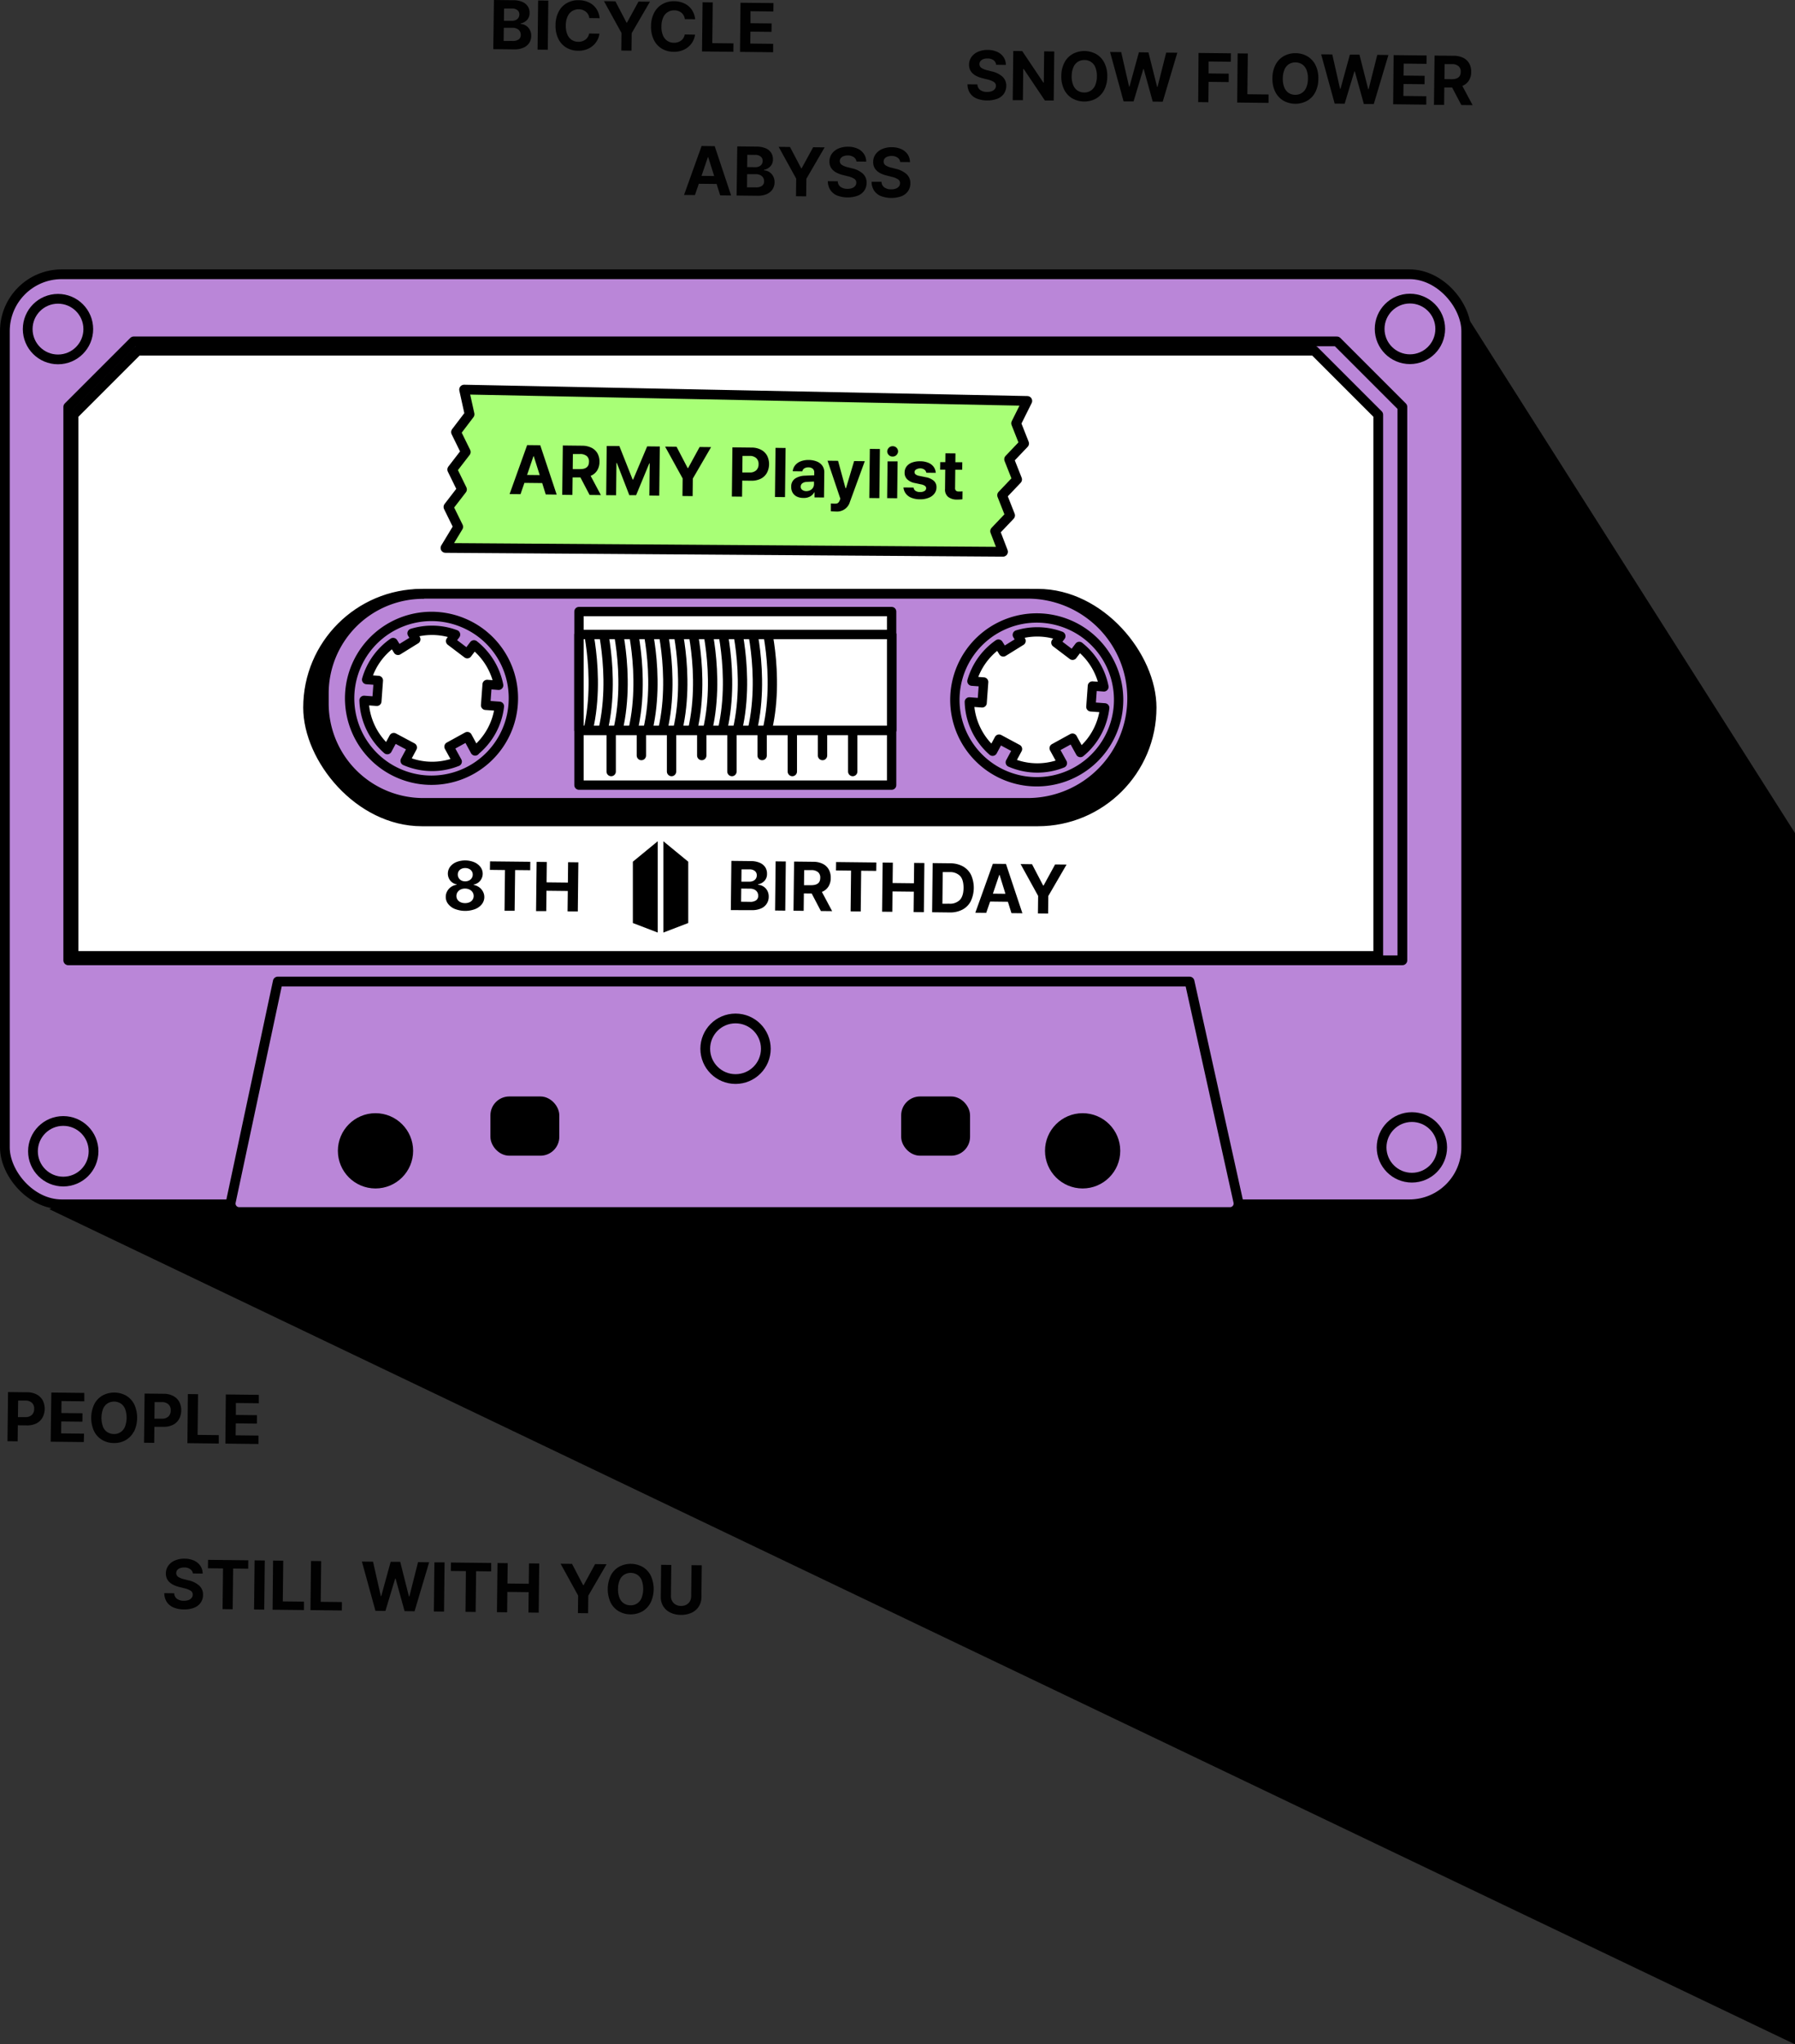 <svg id="Layer_1" data-name="Layer 1" xmlns="http://www.w3.org/2000/svg" xmlns:xlink="http://www.w3.org/1999/xlink" viewBox="0 0 920.82 1048.43"><rect x="0" y="0" width="920.82" height="1048.43" fill="#333333" stroke="none"/><defs><style>.cls-1,.cls-4,.cls-7{fill:#fff;}.cls-1,.cls-10,.cls-2,.cls-3,.cls-4,.cls-5,.cls-6,.cls-9{stroke:#000;stroke-linecap:round;stroke-linejoin:round;}.cls-1,.cls-10,.cls-9{stroke-width:4.79px;}.cls-10,.cls-2{fill:#ba86d8;}.cls-2,.cls-3,.cls-4,.cls-5,.cls-6{stroke-width:5px;}.cls-3,.cls-9{fill:none;}.cls-6{fill:#a8ff76;}.cls-8{clip-path:url(#clip-path);}.cls-11{fill:#010101;}</style><clipPath id="clip-path" transform="translate(0 -5.25)"><rect class="cls-1" x="297.01" y="330.64" width="160.39" height="49.17"/></clipPath></defs><polygon points="753.05 163 25.36 620.16 920.82 1048.43 920.82 427.23 753.05 163"/><rect class="cls-2" x="2.5" y="140.65" width="749.66" height="476.98" rx="29.16"/><circle class="cls-3" cx="29.75" cy="168.78" r="15.54"/><circle class="cls-3" cx="723.29" cy="168.68" r="15.54"/><circle class="cls-3" cx="32.45" cy="590.43" r="15.54"/><circle class="cls-3" cx="724.29" cy="588.43" r="15.54"/><polygon class="cls-2" points="35.01 208.67 35.01 492.5 709.75 492.5 719.41 492.5 719.41 208.67 685.82 175.08 68.6 175.08 35.01 208.67"/><polygon class="cls-4" points="37.73 212.69 37.73 490.26 697.59 490.26 707.03 490.26 707.03 212.69 674.18 179.84 70.58 179.84 37.73 212.69"/><rect class="cls-5" x="158.05" y="304.51" width="432.71" height="116.73" rx="58.36"/><path class="cls-2" d="M217.11,304.51H527.17a53.63,53.63,0,0,1,53.63,53.63v0a53.63,53.63,0,0,1-53.63,53.63H217.11a51,51,0,0,1-51-51v-5.16a51,51,0,0,1,51-51Z"/><polygon class="cls-6" points="228.52 281.01 235.06 270.18 230.05 259.99 236.99 251 231.99 240.8 238.93 231.8 233.93 221.61 240.88 212.47 238.08 199.8 526.99 205.61 521.27 217.09 525.36 227.45 517.67 235.52 521.77 245.89 514.08 253.97 518.17 264.33 510.49 272.41 514.54 282.97 228.52 281.01"/><rect class="cls-1" x="297.01" y="313.64" width="160.39" height="89.01"/><line class="cls-1" x1="437.44" y1="375.72" x2="437.44" y2="395.69"/><line class="cls-1" x1="406.46" y1="375.72" x2="406.46" y2="395.69"/><line class="cls-1" x1="375.48" y1="375.72" x2="375.48" y2="395.69"/><line class="cls-1" x1="344.5" y1="375.72" x2="344.5" y2="395.69"/><line class="cls-1" x1="313.53" y1="375.72" x2="313.53" y2="395.69"/><line class="cls-1" x1="421.95" y1="375.35" x2="421.95" y2="387.48"/><line class="cls-1" x1="390.97" y1="375.35" x2="390.97" y2="387.48"/><line class="cls-1" x1="359.99" y1="375.35" x2="359.99" y2="387.48"/><line class="cls-1" x1="329.02" y1="375.35" x2="329.02" y2="387.48"/><rect class="cls-1" x="297.01" y="325.39" width="160.39" height="49.17"/><rect class="cls-7" x="297.01" y="325.39" width="160.39" height="49.17"/><g class="cls-8"><path class="cls-1" d="M392.87,325.23s9.86,39-4.32,69.14" transform="translate(0 -5.25)"/><path class="cls-1" d="M385.21,325.23s9.86,39-4.32,69.14" transform="translate(0 -5.25)"/><path class="cls-1" d="M377.55,325.23s9.86,39-4.32,69.14" transform="translate(0 -5.25)"/><path class="cls-1" d="M369.89,325.23s9.86,39-4.32,69.14" transform="translate(0 -5.25)"/><path class="cls-1" d="M362.23,325.23s9.87,39-4.32,69.14" transform="translate(0 -5.25)"/><path class="cls-1" d="M354.58,325.23s9.86,39-4.32,69.14" transform="translate(0 -5.25)"/><path class="cls-1" d="M346.92,325.23s9.86,39-4.32,69.14" transform="translate(0 -5.25)"/><path class="cls-1" d="M339.26,325.23s9.86,39-4.32,69.14" transform="translate(0 -5.25)"/><path class="cls-1" d="M331.6,325.23s9.87,39-4.32,69.14" transform="translate(0 -5.25)"/><path class="cls-1" d="M324,325.23s9.86,39-4.32,69.14" transform="translate(0 -5.25)"/><path class="cls-1" d="M316.29,325.23s9.86,39-4.32,69.14" transform="translate(0 -5.25)"/><path class="cls-1" d="M308.63,325.23s9.86,39-4.32,69.14" transform="translate(0 -5.25)"/><path class="cls-1" d="M301,325.23s9.87,39-4.32,69.14" transform="translate(0 -5.25)"/></g><rect class="cls-9" x="297.01" y="325.39" width="160.39" height="49.17"/><path class="cls-7" d="M547.72,325.35h0a42,42,0,1,0,26,38.85A41.87,41.87,0,0,0,547.7,325.34Z" transform="translate(0 -5.25)"/><path class="cls-10" d="M547.84,325.35h0a42,42,0,1,0,26,38.85A41.87,41.87,0,0,0,547.82,325.34Zm0,0h0a42,42,0,1,0,26,38.85A41.87,41.87,0,0,0,547.82,325.34Z" transform="translate(0 -5.25)"/><path class="cls-7" d="M237.24,324.55h0a42,42,0,1,0,26,38.85A41.79,41.79,0,0,0,237.21,324.54Z" transform="translate(0 -5.25)"/><path class="cls-10" d="M237.36,324.55h0a42,42,0,1,0,26,38.85A41.79,41.79,0,0,0,237.33,324.54Zm0,0h0a42,42,0,1,0,26,38.85A41.79,41.79,0,0,0,237.33,324.54Z" transform="translate(0 -5.25)"/><path class="cls-2" d="M118.42,621.63l24.08-113H610.24l25,112.93a4.35,4.35,0,0,1-4.24,5.28H122.67A4.35,4.35,0,0,1,118.42,621.63Z" transform="translate(0 -5.25)"/><circle class="cls-5" cx="555.38" cy="590.2" r="16.8"/><circle class="cls-5" cx="192.63" cy="590.2" r="16.8"/><rect class="cls-5" x="254.08" y="564.82" width="30.34" height="25.38" rx="7.19"/><rect class="cls-5" x="464.79" y="564.82" width="30.34" height="25.38" rx="7.19"/><circle class="cls-3" cx="377.33" cy="537.85" r="15.54"/><path class="cls-11" d="M261.42,258.63l9-25.11,6.72.07,8.43,25.31-5.61-.07L278.15,253l-9.13-.1-2,5.79Zm15.45-9.72-3.05-9.68h-.17l-3.26,9.61Z" transform="translate(0 -5.25)"/><path class="cls-11" d="M288.72,233.72l9.89.11a10.9,10.9,0,0,1,4.84,1.06,7.18,7.18,0,0,1,3.07,2.9,8.65,8.65,0,0,1,1,4.36,8.22,8.22,0,0,1-1.2,4.41,7,7,0,0,1-3.33,2.73l5.25,9.86-5.78-.07-4.72-9-4,0-.1,9-5.22-.06Zm8.78,12.11q4.62.06,4.64-3.74a3.63,3.63,0,0,0-1.1-2.93,5.21,5.21,0,0,0-3.46-1.06l-3.69,0-.08,7.73Z" transform="translate(0 -5.25)"/><path class="cls-11" d="M317.72,234l6.81,17.17h.28l7.18-17,6.48.07-.28,25.21-5.08-.06.18-16.5h-.21l-6.76,16.32-3.48,0-6.4-16.54h-.21l-.18,16.57-5.08-.05.27-25.21Z" transform="translate(0 -5.25)"/><path class="cls-11" d="M347.07,234.37l5.69,10.92H353l5.9-10.8,5.88.06-9.37,16.13-.1,9-5.22-.06.1-9-9-16.33Z" transform="translate(0 -5.25)"/><path class="cls-11" d="M375.72,234.68l9.89.11a10.14,10.14,0,0,1,4.83,1.14,7.41,7.41,0,0,1,3.07,3,9.67,9.67,0,0,1-.11,8.86,7.36,7.36,0,0,1-3.19,3,10.52,10.52,0,0,1-4.93,1l-4.52-.05-.09,8.22-5.23-.06Zm8.77,12.88a4.69,4.69,0,0,0,3.45-1.12,4.13,4.13,0,0,0,1.2-3.11,4,4,0,0,0-1.13-3.08,4.82,4.82,0,0,0-3.42-1.19l-3.69,0-.1,8.5Z" transform="translate(0 -5.25)"/><path class="cls-11" d="M402.7,260.19l-5.15-.06.28-25.2L403,235Z" transform="translate(0 -5.25)"/><path class="cls-11" d="M407.88,250.68A9.78,9.78,0,0,1,413,249.2c1.28-.07,2.84-.13,4.7-.19l0-1.54a2.34,2.34,0,0,0-.78-1.84,3.52,3.52,0,0,0-2.22-.7,3.91,3.91,0,0,0-2.13.55,2.36,2.36,0,0,0-1,1.51l-4.91-.06a5.78,5.78,0,0,1,1.19-3,6.82,6.82,0,0,1,2.82-2.06,11,11,0,0,1,4.24-.72,11.37,11.37,0,0,1,4,.73,6.4,6.4,0,0,1,2.89,2.14,5.78,5.78,0,0,1,1.05,3.63l-.14,12.74-4.87-.05,0-2.61h-.14a5.42,5.42,0,0,1-2.15,2.15,6.61,6.61,0,0,1-3.42.74,7.62,7.62,0,0,1-3.26-.66,5.06,5.06,0,0,1-2.2-1.94,5.68,5.68,0,0,1-.78-3.11A4.87,4.87,0,0,1,407.88,250.68Zm3.68,5.81a3.41,3.41,0,0,0,2,.62,4.38,4.38,0,0,0,2.07-.45,3.49,3.49,0,0,0,1.42-1.26,3.41,3.41,0,0,0,.52-1.8v-1.37c-1.55.05-2.84.11-3.86.18a3.83,3.83,0,0,0-2.16.73,2.09,2.09,0,0,0-.79,1.71A1.89,1.89,0,0,0,411.56,256.49Z" transform="translate(0 -5.25)"/><path class="cls-11" d="M426.23,267.45l0-4c.59.05,1.28.08,2.08.09a5,5,0,0,0,1-.09,1.77,1.77,0,0,0,.79-.47,3.45,3.45,0,0,0,.68-1.15l.32-.8-6.58-19.5,5.4.06,3.81,14H434l4.16-13.88,5.47.06L436,262.65a6.85,6.85,0,0,1-7.19,4.93C427.55,267.55,426.68,267.5,426.23,267.45Z" transform="translate(0 -5.25)"/><path class="cls-11" d="M451.1,260.73l-5.16-.06.28-25.21,5.16.06Z" transform="translate(0 -5.25)"/><path class="cls-11" d="M455.31,241.87l5.15,0-.21,18.91-5.15-.06Zm1.2-2.82a2.8,2.8,0,0,1-1-1,2.42,2.42,0,0,1-.37-1.3,2.47,2.47,0,0,1,.4-1.32,2.8,2.8,0,0,1,1-1,2.94,2.94,0,0,1,2.8,0,2.77,2.77,0,0,1,1,1,2.6,2.6,0,0,1,.36,1.33,2.44,2.44,0,0,1-.39,1.29,2.7,2.7,0,0,1-1,1,2.82,2.82,0,0,1-1.4.34A2.79,2.79,0,0,1,456.51,239.05Z" transform="translate(0 -5.25)"/><path class="cls-11" d="M474.22,246.1a3.66,3.66,0,0,0-2.1-.64A4,4,0,0,0,470,246a1.57,1.57,0,0,0-.85,1.37,1.47,1.47,0,0,0,.55,1.17,4.31,4.31,0,0,0,1.86.76L475,250a8.39,8.39,0,0,1,4.09,1.88,4.32,4.32,0,0,1,1.32,3.3,5.21,5.21,0,0,1-1.09,3.24,6.68,6.68,0,0,1-3,2.16,11.38,11.38,0,0,1-4.4.74,12,12,0,0,1-4.35-.77,6.74,6.74,0,0,1-2.87-2.11,6.33,6.33,0,0,1-1.24-3.2l5.19.05a2.32,2.32,0,0,0,1,1.69,4.18,4.18,0,0,0,2.3.61,4.34,4.34,0,0,0,2.29-.52,1.64,1.64,0,0,0,.87-1.43,1.42,1.42,0,0,0-.61-1.2,5,5,0,0,0-1.95-.77l-3.12-.67a7.7,7.7,0,0,1-4.05-1.94,4.57,4.57,0,0,1-1.32-3.48,5.12,5.12,0,0,1,1-3.11,6.18,6.18,0,0,1,2.8-2,11.38,11.38,0,0,1,4.22-.66,10.86,10.86,0,0,1,4.1.76,6.43,6.43,0,0,1,2.74,2.05,5.77,5.77,0,0,1,1.11,3.13l-4.84-.06A2.41,2.41,0,0,0,474.22,246.1Z" transform="translate(0 -5.25)"/><path class="cls-11" d="M493.6,246.15l-3.55,0-.1,9.23a1.89,1.89,0,0,0,.42,1.48,2.14,2.14,0,0,0,1.33.46c.53,0,1.22,0,2.06-.09l-.05,4.08a20.6,20.6,0,0,1-2.8.14,7,7,0,0,1-4.53-1.38,4.74,4.74,0,0,1-1.59-4l.11-9.95-2.62,0,.05-3.87,2.61,0,.05-4.52,5.15.05-.05,4.53,3.55,0Z" transform="translate(0 -5.25)"/><polygon points="337.41 478.26 337.41 431.43 324.65 441.92 324.65 473.37 337.41 478.26"/><polygon points="340.3 478.26 340.3 431.43 353.06 441.92 353.06 473.37 340.3 478.26"/><path class="cls-11" d="M253.38,5.25l10,.11a11.52,11.52,0,0,1,4.59.87,6.24,6.24,0,0,1,2.8,2.31,5.94,5.94,0,0,1,.89,3.39,5.08,5.08,0,0,1-1.27,3.53,6,6,0,0,1-3.31,1.81v.25a5.62,5.62,0,0,1,2.7.86,5.69,5.69,0,0,1,2,2.16,6.19,6.19,0,0,1,.74,3.17,6.69,6.69,0,0,1-1.05,3.59,6.76,6.76,0,0,1-3,2.43,11.36,11.36,0,0,1-4.74.84l-10.69-.12Zm9.42,21a5.17,5.17,0,0,0,3.27-.78,2.73,2.73,0,0,0,1.08-2.3,3.6,3.6,0,0,0-.49-1.89A3.36,3.36,0,0,0,265.22,20a4.9,4.9,0,0,0-2.21-.49l-4.56,0-.08,6.76Zm-.27-10.34a4.54,4.54,0,0,0,2-.36,3.19,3.19,0,0,0,1.38-1.12,3,3,0,0,0,.5-1.72,2.73,2.73,0,0,0-.95-2.24,4.14,4.14,0,0,0-2.74-.86l-4.14,0-.07,6.3Z" transform="translate(0 -5.25)"/><path class="cls-11" d="M281,30.76l-5.23-.05.28-25.21,5.22.06Z" transform="translate(0 -5.25)"/><path class="cls-11" d="M300.55,11.27a5.8,5.8,0,0,0-3.7-1.26,6.16,6.16,0,0,0-3.44,1,6.27,6.27,0,0,0-2.31,2.82,11.31,11.31,0,0,0-.85,4.47,11.37,11.37,0,0,0,.76,4.53,6.28,6.28,0,0,0,2.23,2.85,6.11,6.11,0,0,0,3.4,1,5.91,5.91,0,0,0,3.68-1.11,4.92,4.92,0,0,0,1.9-3.14l5.29.09a9.71,9.71,0,0,1-1.74,4.4A10.07,10.07,0,0,1,302,30.12a11.72,11.72,0,0,1-5.46,1.16,11.86,11.86,0,0,1-6-1.6,10.77,10.77,0,0,1-4.12-4.52,14.94,14.94,0,0,1-1.43-7,14.71,14.71,0,0,1,1.6-6.93,10.69,10.69,0,0,1,4.23-4.42,11.94,11.94,0,0,1,6-1.47,12.4,12.4,0,0,1,5.25,1.14,9.35,9.35,0,0,1,3.78,3.17,10.42,10.42,0,0,1,1.77,4.93l-5.29-.06A5,5,0,0,0,300.55,11.27Z" transform="translate(0 -5.25)"/><path class="cls-11" d="M315.7,5.94l5.7,10.92h.24l5.9-10.8,5.88.06-9.37,16.12-.1,9-5.22-.06.1-9-9-16.33Z" transform="translate(0 -5.25)"/><path class="cls-11" d="M349.6,11.81a5.77,5.77,0,0,0-3.69-1.26,6,6,0,0,0-5.75,3.78,11.31,11.31,0,0,0-.85,4.47,11.28,11.28,0,0,0,.76,4.54,6.24,6.24,0,0,0,2.23,2.84,6.08,6.08,0,0,0,3.39,1,5.94,5.94,0,0,0,3.69-1.11,4.9,4.9,0,0,0,1.89-3.14l5.3.09A10,10,0,0,1,351,30.66a11.6,11.6,0,0,1-5.46,1.16,11.85,11.85,0,0,1-6-1.6,10.77,10.77,0,0,1-4.12-4.52,14.94,14.94,0,0,1-1.44-7,14.76,14.76,0,0,1,1.6-6.92,10.71,10.71,0,0,1,4.24-4.42,11.82,11.82,0,0,1,6-1.48,12.39,12.39,0,0,1,5.24,1.14,9.52,9.52,0,0,1,3.79,3.17,10.56,10.56,0,0,1,1.76,4.93l-5.29-.05A5,5,0,0,0,349.6,11.81Z" transform="translate(0 -5.25)"/><path class="cls-11" d="M360.41,6.43l5.22.06-.23,20.89,10.86.12-.05,4.31-16.08-.17Z" transform="translate(0 -5.25)"/><path class="cls-11" d="M379.87,6.65l16.92.18-.05,4.32L385,11,385,17.15l10.83.12-.05,4.31-10.82-.11-.07,6.12,11.73.13,0,4.32-17-.19Z" transform="translate(0 -5.25)"/><path class="cls-11" d="M350.91,105.23l9-25.11,6.72.08,8.42,25.3-5.6-.06-1.84-5.84-9.12-.1-2,5.8Zm15.45-9.71-3.05-9.68h-.17l-3.26,9.61Z" transform="translate(0 -5.25)"/><path class="cls-11" d="M378.21,80.33l10,.11a11.52,11.52,0,0,1,4.59.87,6.18,6.18,0,0,1,2.8,2.31,6,6,0,0,1,.9,3.39,5,5,0,0,1-1.28,3.52,6,6,0,0,1-3.31,1.82v.25a5.62,5.62,0,0,1,2.7.86,5.71,5.71,0,0,1,2,2.16,6.36,6.36,0,0,1,.74,3.16,6.71,6.71,0,0,1-1.06,3.6,6.83,6.83,0,0,1-3,2.43,11.34,11.34,0,0,1-4.73.84l-10.69-.12Zm9.41,21a5.17,5.17,0,0,0,3.27-.78,2.73,2.73,0,0,0,1.08-2.3,3.5,3.5,0,0,0-.48-1.89,3.36,3.36,0,0,0-1.44-1.29,5,5,0,0,0-2.22-.49l-4.56,0-.07,6.75ZM387.35,91a4.54,4.54,0,0,0,2-.36,3.21,3.21,0,0,0,1.38-1.12,3.06,3.06,0,0,0,.51-1.72,2.72,2.72,0,0,0-1-2.24,4.12,4.12,0,0,0-2.74-.86l-4.14-.05-.07,6.3Z" transform="translate(0 -5.25)"/><path class="cls-11" d="M405.26,80.63,411,91.55h.25l5.89-10.79,5.89.06-9.37,16.12-.1,9-5.22-.06.1-9-9-16.33Z" transform="translate(0 -5.25)"/><path class="cls-11" d="M438,85.86a5.16,5.16,0,0,0-3-.87,6,6,0,0,0-2.24.35,3.26,3.26,0,0,0-1.43,1,2.51,2.51,0,0,0-.51,1.49,2.28,2.28,0,0,0,1.07,2A9,9,0,0,0,434.81,91l2.26.58a12.28,12.28,0,0,1,5.49,2.66,6.16,6.16,0,0,1,2,4.8,7,7,0,0,1-1.21,4,7.35,7.35,0,0,1-3.39,2.59,15.45,15.45,0,0,1-10.53-.11,7.75,7.75,0,0,1-3.47-2.83,8.17,8.17,0,0,1-1.27-4.52l5.08.06a3.64,3.64,0,0,0,1.44,2.86,5.81,5.81,0,0,0,3.5,1,6.56,6.56,0,0,0,2.39-.37,3.68,3.68,0,0,0,1.59-1.1,2.61,2.61,0,0,0,.58-1.65,2.25,2.25,0,0,0-1-2,10.38,10.38,0,0,0-3.25-1.3l-2.75-.69q-6.84-1.77-6.78-6.93a6.76,6.76,0,0,1,1.27-4,8,8,0,0,1,3.42-2.65,12.14,12.14,0,0,1,4.93-.9,11.53,11.53,0,0,1,4.85,1,7.56,7.56,0,0,1,3.24,2.71,7,7,0,0,1,1.16,3.94l-5-.06A3.21,3.21,0,0,0,438,85.86Z" transform="translate(0 -5.25)"/><path class="cls-11" d="M460.48,86.11a5.05,5.05,0,0,0-3-.87,6.12,6.12,0,0,0-2.25.35,3.16,3.16,0,0,0-1.43,1,2.5,2.5,0,0,0-.5,1.49,2.26,2.26,0,0,0,1.07,2,8.84,8.84,0,0,0,2.93,1.17l2.26.59A12.17,12.17,0,0,1,465,94.51a6.11,6.11,0,0,1,2,4.8,6.88,6.88,0,0,1-1.21,4,7.44,7.44,0,0,1-3.38,2.59,15.48,15.48,0,0,1-10.54-.11A7.72,7.72,0,0,1,448.4,103a8.2,8.2,0,0,1-1.28-4.52l5.09,0a3.61,3.61,0,0,0,1.43,2.87,5.9,5.9,0,0,0,3.5,1,6.74,6.74,0,0,0,2.39-.37,3.66,3.66,0,0,0,1.6-1.1,2.6,2.6,0,0,0,.57-1.65,2.23,2.23,0,0,0-1-2,10.38,10.38,0,0,0-3.25-1.3l-2.74-.69q-6.84-1.77-6.79-6.94a6.76,6.76,0,0,1,1.28-4,8,8,0,0,1,3.42-2.65,11.91,11.91,0,0,1,4.93-.9,11.49,11.49,0,0,1,4.84,1,7.7,7.7,0,0,1,3.25,2.7,7.12,7.12,0,0,1,1.16,3.94l-5-.05A3.14,3.14,0,0,0,460.48,86.11Z" transform="translate(0 -5.25)"/><path class="cls-11" d="M509.68,36.12a5.16,5.16,0,0,0-3.05-.87,6,6,0,0,0-2.24.35,3.26,3.26,0,0,0-1.43,1,2.51,2.51,0,0,0-.51,1.5,2.25,2.25,0,0,0,1.07,2,9,9,0,0,0,2.94,1.18l2.26.58a12.29,12.29,0,0,1,5.48,2.66,6.14,6.14,0,0,1,2,4.8,7,7,0,0,1-1.21,4,7.35,7.35,0,0,1-3.39,2.59,15.45,15.45,0,0,1-10.53-.11A7.69,7.69,0,0,1,497.59,53a8.15,8.15,0,0,1-1.27-4.52l5.08.06a3.64,3.64,0,0,0,1.44,2.86,5.75,5.75,0,0,0,3.5,1,6.47,6.47,0,0,0,2.38-.37,3.66,3.66,0,0,0,1.6-1.1,2.61,2.61,0,0,0,.58-1.65,2.25,2.25,0,0,0-1-1.95,10.48,10.48,0,0,0-3.25-1.3l-2.75-.69c-4.56-1.17-6.82-3.49-6.78-6.93a6.76,6.76,0,0,1,1.27-4,8,8,0,0,1,3.42-2.65,12.14,12.14,0,0,1,4.93-.9,11.69,11.69,0,0,1,4.85,1,7.63,7.63,0,0,1,3.24,2.71A7,7,0,0,1,516,38.53l-5-.06A3.21,3.21,0,0,0,509.68,36.12Z" transform="translate(0 -5.25)"/><path class="cls-11" d="M540.55,56.8l-4.53,0L525.13,40.61h-.21l-.18,16-5.22,0,.28-25.21,4.59.05,10.83,16.14h.24l.18-16,5.19.05Z" transform="translate(0 -5.25)"/><path class="cls-11" d="M566.41,51.43a10.79,10.79,0,0,1-4.25,4.42,12.64,12.64,0,0,1-12.09-.14,10.69,10.69,0,0,1-4.17-4.52,14.77,14.77,0,0,1-1.45-6.95,14.71,14.71,0,0,1,1.61-6.93,10.75,10.75,0,0,1,4.26-4.42,12.67,12.67,0,0,1,12.09.13,10.77,10.77,0,0,1,4.15,4.52,14.76,14.76,0,0,1,1.46,7A14.83,14.83,0,0,1,566.41,51.43Zm-15.89-2.61a6.05,6.05,0,0,0,2.22,2.86,6.26,6.26,0,0,0,3.42,1,6.05,6.05,0,0,0,3.41-.95,6.16,6.16,0,0,0,2.28-2.8,11.58,11.58,0,0,0,.84-4.5,11.66,11.66,0,0,0-.74-4.53,5.86,5.86,0,0,0-5.61-3.86,6.22,6.22,0,0,0-3.44.93,6.14,6.14,0,0,0-2.28,2.81,11.41,11.41,0,0,0-.85,4.51A11.6,11.6,0,0,0,550.52,48.82Z" transform="translate(0 -5.25)"/><path class="cls-11" d="M569.45,31.91l5.71.06,4.05,17.67h.21l4.82-17.57,4.91.06,4.44,17.7h.21l4.44-17.6,5.71.06-7.49,25.13-5.12-.06-4.62-16.69h-.21l-5,16.59-5.12,0Z" transform="translate(0 -5.25)"/><path class="cls-11" d="M614.84,32.41l16.61.18-.05,4.32L620,36.79,620,42.91l10.31.12,0,4.31-10.31-.11-.11,10.44-5.22-.05Z" transform="translate(0 -5.25)"/><path class="cls-11" d="M634.9,32.63l5.22.06-.23,20.89,10.86.12,0,4.32-16.08-.18Z" transform="translate(0 -5.25)"/><path class="cls-11" d="M674.7,52.62A10.73,10.73,0,0,1,670.45,57a12.6,12.6,0,0,1-12.09-.13,10.73,10.73,0,0,1-4.16-4.52,14.82,14.82,0,0,1-1.46-7,14.76,14.76,0,0,1,1.61-6.92,10.69,10.69,0,0,1,4.26-4.42,12,12,0,0,1,6.08-1.48,11.86,11.86,0,0,1,6,1.61,10.83,10.83,0,0,1,4.16,4.51,14.76,14.76,0,0,1,1.45,7A14.77,14.77,0,0,1,674.7,52.62ZM658.81,50A6.14,6.14,0,0,0,661,52.87a6.27,6.27,0,0,0,3.42,1,5.88,5.88,0,0,0,5.69-3.75,11.4,11.4,0,0,0,.84-4.5,11.45,11.45,0,0,0-.74-4.53A6.12,6.12,0,0,0,668,38.26a6.44,6.44,0,0,0-6.83-.08A6,6,0,0,0,658.91,41a11.58,11.58,0,0,0-.84,4.5A11.63,11.63,0,0,0,658.81,50Z" transform="translate(0 -5.25)"/><path class="cls-11" d="M677.74,33.11l5.71.06,4,17.66h.21l4.82-17.56,4.91,0L701.88,51h.21l4.44-17.61,5.71.07-7.49,25.12-5.11,0L695,41.86h-.21l-5,16.59-5.11-.06Z" transform="translate(0 -5.25)"/><path class="cls-11" d="M714.92,33.52l16.92.18L731.79,38l-11.69-.13L720,44l10.83.12-.05,4.32L720,48.34l-.07,6.12,11.74.13,0,4.32-17-.19Z" transform="translate(0 -5.25)"/><path class="cls-11" d="M735.92,33.75l9.88.11a10.81,10.81,0,0,1,4.85,1.06,7.1,7.1,0,0,1,3.06,2.9,8.49,8.49,0,0,1,1,4.35,8.2,8.2,0,0,1-1.2,4.41,7,7,0,0,1-3.34,2.73l5.26,9.86-5.78-.06-4.73-9-4,0-.1,8.94-5.22,0Zm8.77,12.11c3.09,0,4.64-1.21,4.64-3.75a3.58,3.58,0,0,0-1.1-2.92,5.2,5.2,0,0,0-3.45-1.06l-3.69,0L741,45.82Z" transform="translate(0 -5.25)"/><path class="cls-1" d="M554.23,391.18l-4.05-7.37-9.4,5.17,4.21,7.65a34.69,34.69,0,0,1-20.85,1.54,35.62,35.62,0,0,1-5.86-1.94l3.68-6.84-9.45-5.07-3.32,6.18a34.94,34.94,0,0,1-11.92-25.27l6.55.49.78-10.7-6-.44a34.7,34.7,0,0,1,13.59-19l2.49,4,9.11-5.65-1.91-3.09a34.72,34.72,0,0,1,18.19-.6,32.76,32.76,0,0,1,4.12,1.25l-2.52,3.33,8.55,6.48,3.43-4.53a35,35,0,0,1,12.65,20.73l-5.9-.43-.78,10.69,7.08.52a32.69,32.69,0,0,1-.68,3.87A34.64,34.64,0,0,1,554.23,391.18Z" transform="translate(0 -5.25)"/><path class="cls-1" d="M243.74,390.38l-4-7.37-9.4,5.17,4.2,7.65a34.69,34.69,0,0,1-20.85,1.54,35.2,35.2,0,0,1-5.85-1.94l3.67-6.84L202,383.52l-3.32,6.17a34.94,34.94,0,0,1-11.92-25.26l6.55.48.78-10.69-6-.44a34.75,34.75,0,0,1,13.59-19l2.49,4,9.12-5.65-1.91-3.09a34.68,34.68,0,0,1,18.18-.61,35.27,35.27,0,0,1,4.13,1.26l-2.53,3.33,8.55,6.48,3.43-4.53a35,35,0,0,1,12.66,20.73l-5.9-.44-.79,10.7,7.08.52a34.53,34.53,0,0,1-12.5,22.83Z" transform="translate(0 -5.25)"/><path class="cls-11" d="M97.58,810a5,5,0,0,0-3-.87,6,6,0,0,0-2.24.35,3.16,3.16,0,0,0-1.43,1,2.39,2.39,0,0,0-.5,1.49,2.26,2.26,0,0,0,1.06,2,8.82,8.82,0,0,0,2.94,1.17l2.26.58a12.28,12.28,0,0,1,5.49,2.67,6.13,6.13,0,0,1,2,4.8,7,7,0,0,1-1.21,4,7.42,7.42,0,0,1-3.39,2.59,13.26,13.26,0,0,1-5.23.86,13.55,13.55,0,0,1-5.3-1,7.67,7.67,0,0,1-3.47-2.82,8.29,8.29,0,0,1-1.27-4.53l5.08.06a3.62,3.62,0,0,0,1.44,2.86,5.82,5.82,0,0,0,3.5,1,6.55,6.55,0,0,0,2.39-.38,3.61,3.61,0,0,0,1.59-1.09,2.65,2.65,0,0,0,.58-1.65,2.26,2.26,0,0,0-1-2,10.4,10.4,0,0,0-3.25-1.29l-2.75-.69q-6.84-1.77-6.78-6.94a6.71,6.71,0,0,1,1.27-4,8.08,8.08,0,0,1,3.43-2.66,12.08,12.08,0,0,1,4.93-.9,11.68,11.68,0,0,1,4.84,1,7.7,7.7,0,0,1,3.24,2.71,6.94,6.94,0,0,1,1.16,3.94l-5-.06A3.14,3.14,0,0,0,97.58,810Z" transform="translate(0 -5.25)"/><path class="cls-11" d="M106.73,805.21l20.64.23-.05,4.32-7.72-.09-.23,20.89-5.19-.06.23-20.88-7.73-.09Z" transform="translate(0 -5.25)"/><path class="cls-11" d="M135.55,830.74l-5.22-.06.28-25.2,5.22.06Z" transform="translate(0 -5.25)"/><path class="cls-11" d="M140.08,805.58l5.22.06-.23,20.89,10.86.12,0,4.32-16.09-.18Z" transform="translate(0 -5.25)"/><path class="cls-11" d="M159.54,805.8l5.22.05-.23,20.89,10.87.12-.05,4.32L159.26,831Z" transform="translate(0 -5.25)"/><path class="cls-11" d="M185.65,806.09l5.71.06,4,17.66h.21l4.83-17.56,4.91,0L209.79,824H210l4.45-17.61,5.7.07-7.48,25.12-5.12-.05-4.62-16.7h-.21l-5,16.59-5.12-.06Z" transform="translate(0 -5.25)"/><path class="cls-11" d="M227.78,831.76l-5.22-.06.28-25.2,5.22,0Z" transform="translate(0 -5.25)"/><path class="cls-11" d="M231.33,806.59l20.65.23,0,4.32-7.73-.09L244,831.94l-5.19-.06L239,811l-7.73-.08Z" transform="translate(0 -5.25)"/><path class="cls-11" d="M255.21,806.85l5.23.06-.12,10.45,10.93.12.12-10.45,5.25.06-.27,25.21-5.26-.06.11-10.45-10.93-.12-.11,10.45-5.23-.06Z" transform="translate(0 -5.25)"/><path class="cls-11" d="M293.44,807.28l5.7,10.92h.24l5.9-10.8,5.88.06-9.37,16.13-.1,9-5.22-.06.1-9-9-16.33Z" transform="translate(0 -5.25)"/><path class="cls-11" d="M333.68,827.27a10.79,10.79,0,0,1-4.25,4.42,11.9,11.9,0,0,1-6.05,1.48,12,12,0,0,1-6-1.61,10.81,10.81,0,0,1-4.17-4.52,16.53,16.53,0,0,1,.16-13.89,10.73,10.73,0,0,1,4.26-4.41,12.6,12.6,0,0,1,12.09.13,10.8,10.8,0,0,1,4.15,4.51,16.48,16.48,0,0,1-.15,13.89Zm-15.89-2.6a6.07,6.07,0,0,0,2.22,2.85,6.18,6.18,0,0,0,3.42,1,6,6,0,0,0,3.41-.94,6.14,6.14,0,0,0,2.28-2.81,13.27,13.27,0,0,0,.1-9,6.07,6.07,0,0,0-2.21-2.85,6.46,6.46,0,0,0-6.84-.08,6.11,6.11,0,0,0-2.28,2.8,11.67,11.67,0,0,0-.84,4.51A11.45,11.45,0,0,0,317.79,824.67Z" transform="translate(0 -5.25)"/><path class="cls-11" d="M360,808l-.18,16.37a8.84,8.84,0,0,1-1.36,4.8,8.53,8.53,0,0,1-3.71,3.19,12.49,12.49,0,0,1-5.47,1.08,12.32,12.32,0,0,1-5.45-1.2,8.65,8.65,0,0,1-3.62-3.27,8.92,8.92,0,0,1-1.24-4.83l.18-16.37,5.22.06-.18,15.95a5.1,5.1,0,0,0,.63,2.59,4.67,4.67,0,0,0,1.81,1.8,5.52,5.52,0,0,0,2.7.68,5.68,5.68,0,0,0,2.74-.62,4.59,4.59,0,0,0,1.84-1.76,5.26,5.26,0,0,0,.66-2.58l.18-15.95Z" transform="translate(0 -5.25)"/><path class="cls-11" d="M4.12,719.17l9.89.11a10.12,10.12,0,0,1,4.82,1.13,7.46,7.46,0,0,1,3.08,3,9.63,9.63,0,0,1-.12,8.86,7.45,7.45,0,0,1-3.18,3,10.67,10.67,0,0,1-4.93,1l-4.53-.06-.09,8.22-5.22-.06ZM12.89,732a4.65,4.65,0,0,0,3.45-1.12,4.12,4.12,0,0,0,1.19-3.11,4,4,0,0,0-1.12-3.07A4.82,4.82,0,0,0,13,723.55l-3.69,0L9.2,732Z" transform="translate(0 -5.25)"/><path class="cls-11" d="M26.33,719.41l16.92.19,0,4.32-11.69-.13-.07,6.13,10.83.12-.05,4.31-10.83-.12-.07,6.13,11.74.13L43,744.81l-17-.19Z" transform="translate(0 -5.25)"/><path class="cls-11" d="M68.66,739.43a10.79,10.79,0,0,1-4.25,4.42,11.8,11.8,0,0,1-6,1.47,11.94,11.94,0,0,1-6-1.6,10.81,10.81,0,0,1-4.17-4.52,16.53,16.53,0,0,1,.16-13.89,10.73,10.73,0,0,1,4.26-4.41,12.6,12.6,0,0,1,12.09.13,10.8,10.8,0,0,1,4.15,4.51,16.48,16.48,0,0,1-.15,13.89Zm-15.89-2.6A6.07,6.07,0,0,0,55,739.68a6.18,6.18,0,0,0,3.42,1,6,6,0,0,0,3.41-.94,6.14,6.14,0,0,0,2.28-2.81,13.27,13.27,0,0,0,.1-9A6.07,6.07,0,0,0,62,725.07a6.46,6.46,0,0,0-6.84-.08,6.11,6.11,0,0,0-2.28,2.8,13.33,13.33,0,0,0-.1,9Z" transform="translate(0 -5.25)"/><path class="cls-11" d="M74.17,719.94l9.89.11a10.24,10.24,0,0,1,4.82,1.13,7.52,7.52,0,0,1,3.08,3,9.63,9.63,0,0,1-.12,8.86A7.39,7.39,0,0,1,88.66,736a10.7,10.7,0,0,1-4.93,1l-4.53,0-.09,8.22-5.22-.06Zm8.77,12.88a4.74,4.74,0,0,0,3.45-1.12,4.14,4.14,0,0,0,1.19-3.11,4,4,0,0,0-1.12-3.08A4.87,4.87,0,0,0,83,724.32l-3.69,0-.09,8.5Z" transform="translate(0 -5.25)"/><path class="cls-11" d="M96.38,720.19l5.22.06-.23,20.88,10.86.12,0,4.32-16.09-.18Z" transform="translate(0 -5.25)"/><path class="cls-11" d="M115.84,720.4l16.92.19,0,4.32L121,724.78,121,730.9l10.83.12-.05,4.32-10.83-.12-.07,6.13,11.74.13,0,4.32-17-.19Z" transform="translate(0 -5.25)"/><path class="cls-11" d="M233.39,471.43a8.3,8.3,0,0,1-3.49-2.59,5.74,5.74,0,0,1-1.23-3.68,5.9,5.9,0,0,1,.76-2.88,6.48,6.48,0,0,1,2-2.2,7,7,0,0,1,2.85-1.09v-.17a5.55,5.55,0,0,1-2.39-1.08,5.43,5.43,0,0,1-1.6-2,5.86,5.86,0,0,1,.64-6,7.67,7.67,0,0,1,3.21-2.39,12.36,12.36,0,0,1,9.16.1,7.79,7.79,0,0,1,3.18,2.46,5.69,5.69,0,0,1-1.17,8,5.76,5.76,0,0,1-2.36,1v.17a6.73,6.73,0,0,1,2.79,1.15,6.55,6.55,0,0,1,2,2.25,5.94,5.94,0,0,1-.6,6.54,8.26,8.26,0,0,1-3.55,2.51,14.5,14.5,0,0,1-10.19-.11Zm1.28-4.82a3.5,3.5,0,0,0,1.54,1.31,5.45,5.45,0,0,0,2.31.49,5.52,5.52,0,0,0,2.32-.44,3.51,3.51,0,0,0,1.57-1.28,3.4,3.4,0,0,0,.57-1.89,3.46,3.46,0,0,0-.54-1.95,3.87,3.87,0,0,0-1.56-1.37,5.1,5.1,0,0,0-2.28-.52,5,5,0,0,0-2.28.47,3.82,3.82,0,0,0-1.59,1.34,3.57,3.57,0,0,0-.06,3.84Zm.67-11.05a3.35,3.35,0,0,0,1.34,1.24,4.52,4.52,0,0,0,3.93,0,3.32,3.32,0,0,0,1.38-1.21,3.25,3.25,0,0,0,.52-1.77,3,3,0,0,0-.48-1.74,3.37,3.37,0,0,0-1.34-1.19,4.3,4.3,0,0,0-2-.45,4.37,4.37,0,0,0-2,.4,3.19,3.19,0,0,0-1.36,1.17,3.23,3.23,0,0,0-.48,1.73A3.35,3.35,0,0,0,235.34,455.56Z" transform="translate(0 -5.25)"/><path class="cls-11" d="M251.4,447l20.64.22-.05,4.32-7.73-.08L264,472.34l-5.18,0,.23-20.89-7.73-.09Z" transform="translate(0 -5.25)"/><path class="cls-11" d="M275.28,447.26l5.22.06-.11,10.44,10.93.12.11-10.44,5.26.06-.28,25.2-5.26-.06.12-10.44-10.93-.12-.12,10.44-5.22,0Z" transform="translate(0 -5.25)"/><path class="cls-11" d="M375.19,446.75l10,.11a11.43,11.43,0,0,1,4.58.87,6.27,6.27,0,0,1,2.81,2.31,6,6,0,0,1,.89,3.39,5,5,0,0,1-1.27,3.53,6,6,0,0,1-3.32,1.82V459a5.79,5.79,0,0,1,4.73,3,6.32,6.32,0,0,1,.74,3.17,6.42,6.42,0,0,1-4,6,11.25,11.25,0,0,1-4.74.85L374.91,472Zm9.41,21a5.21,5.21,0,0,0,3.28-.78,2.73,2.73,0,0,0,1.07-2.31,3.49,3.49,0,0,0-.48-1.88,3.44,3.44,0,0,0-1.44-1.3,5.1,5.1,0,0,0-2.21-.48l-4.56-.05-.08,6.75Zm-.27-10.35a4.52,4.52,0,0,0,2-.36,3.19,3.19,0,0,0,1.38-1.11,3.08,3.08,0,0,0,.51-1.72,2.73,2.73,0,0,0-.95-2.24,4.22,4.22,0,0,0-2.74-.87l-4.14,0-.07,6.3Z" transform="translate(0 -5.25)"/><path class="cls-11" d="M402.83,472.27l-5.22-.06.28-25.21,5.22.06Z" transform="translate(0 -5.25)"/><path class="cls-11" d="M407.36,447.11l9.89.11a10.77,10.77,0,0,1,4.84,1.06,7.18,7.18,0,0,1,3.07,2.9,8.61,8.61,0,0,1,1,4.35,8.19,8.19,0,0,1-1.19,4.41,7,7,0,0,1-3.34,2.73l5.25,9.86-5.78-.06-4.72-9-4-.05-.1,8.95-5.22-.06Zm8.78,12.11c3.09,0,4.63-1.22,4.64-3.75a3.61,3.61,0,0,0-1.1-2.92,5.21,5.21,0,0,0-3.46-1.06l-3.69,0-.08,7.73Z" transform="translate(0 -5.25)"/><path class="cls-11" d="M428.91,447.35l20.65.23-.05,4.31-7.73-.08-.23,20.89-5.19-.06.23-20.89-7.73-.09Z" transform="translate(0 -5.25)"/><path class="cls-11" d="M452.79,447.61l5.23.06-.12,10.44,10.93.12.12-10.44,5.25.06-.27,25.2-5.26-.05.11-10.45-10.93-.12-.11,10.44-5.23-.05Z" transform="translate(0 -5.25)"/><path class="cls-11" d="M478.17,473.1l.28-25.21,9,.1a13.49,13.49,0,0,1,6.52,1.58,10.22,10.22,0,0,1,4.18,4.38,16.21,16.21,0,0,1-.16,13.49,10.13,10.13,0,0,1-4.3,4.32,13.56,13.56,0,0,1-6.62,1.44Zm8.72-4.39a7.14,7.14,0,0,0,5.51-1.93q1.85-2,1.89-6.14c0-2.76-.55-4.81-1.75-6.13a7.07,7.07,0,0,0-5.43-2l-3.49,0-.17,16.23Z" transform="translate(0 -5.25)"/><path class="cls-11" d="M500.33,473.35l9-25.11,6.72.07,8.43,25.3-5.61-.06-1.83-5.83-9.12-.11-2,5.8Zm15.45-9.72-3-9.68h-.17l-3.26,9.61Z" transform="translate(0 -5.25)"/><path class="cls-11" d="M529.42,448.46l5.7,10.92h.24l5.9-10.8,5.88.06-9.37,16.13-.1,9-5.22-.06.1-9-9-16.33Z" transform="translate(0 -5.25)"/></svg>